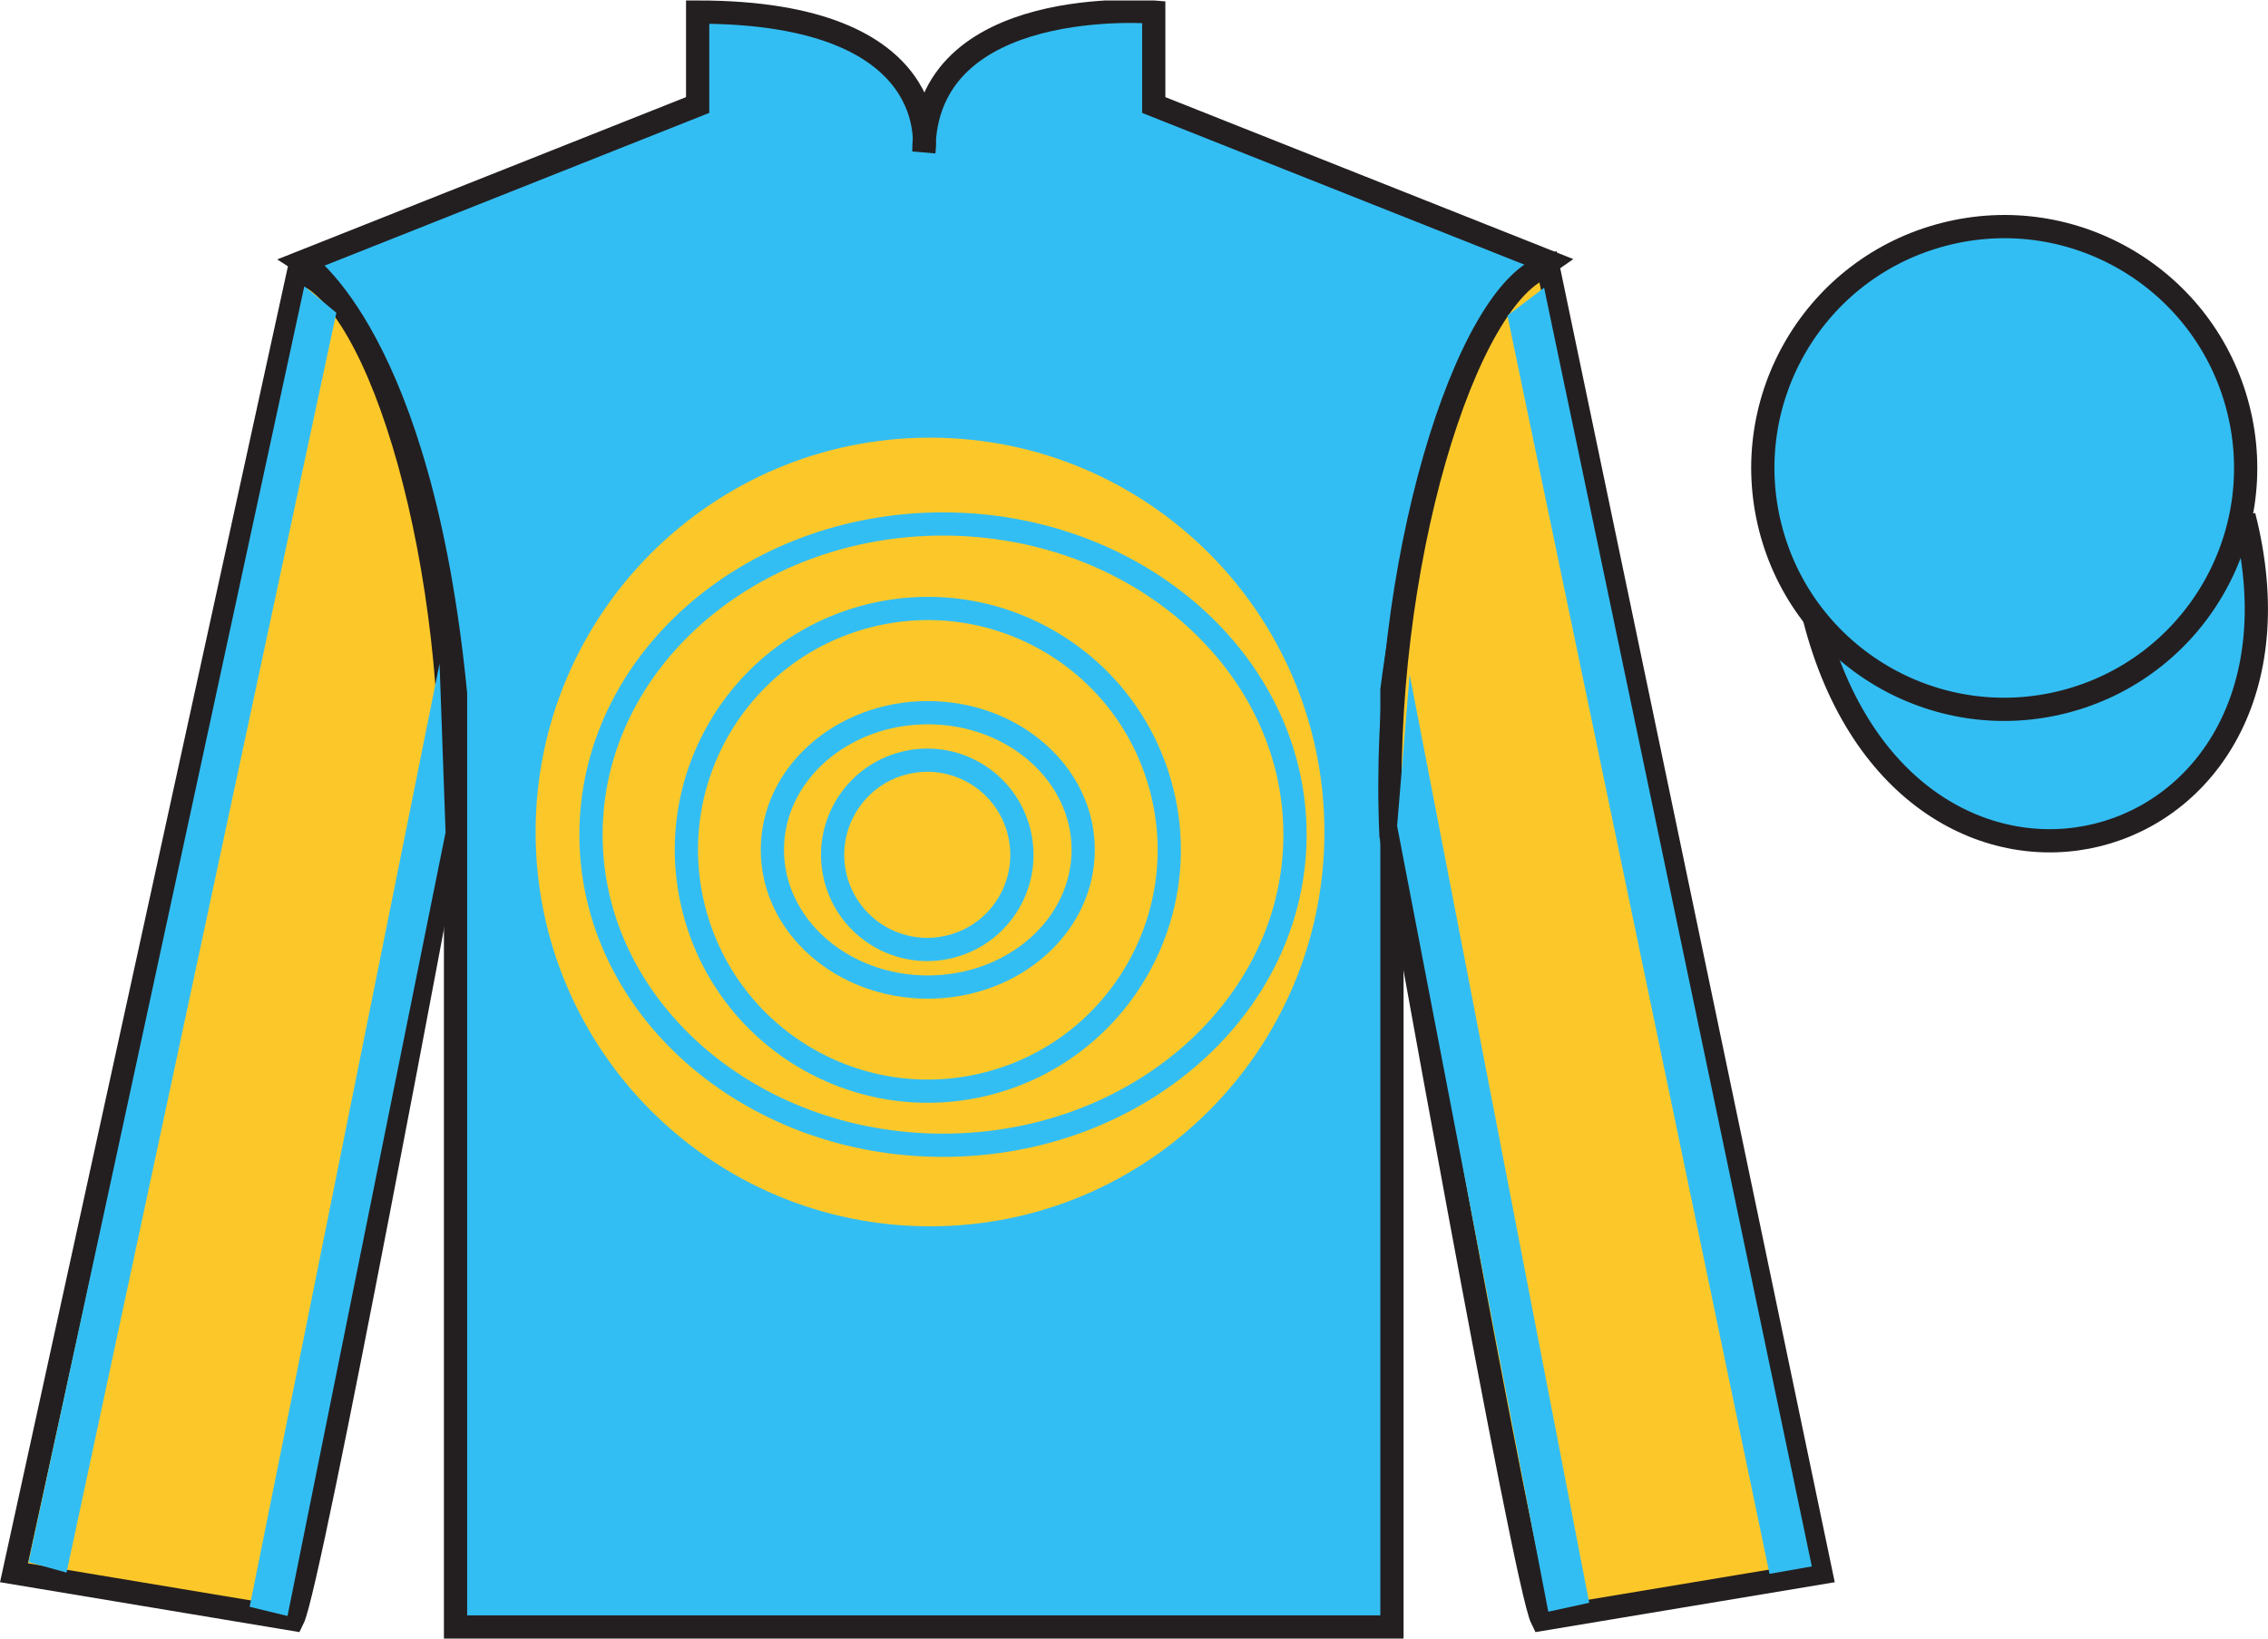 <?xml version="1.0" encoding="UTF-8"?>
<svg xmlns="http://www.w3.org/2000/svg" xmlns:xlink="http://www.w3.org/1999/xlink" width="97.59pt" height="70.52pt" viewBox="0 0 97.59 70.52" version="1.1">
<defs>
<clipPath id="clip1">
  <path d="M 0 70.52 L 97.59 70.52 L 97.59 0.02 L 0 0.02 L 0 70.52 Z M 0 70.52 "/>
</clipPath>
</defs>
<g id="surface0">
<g clip-path="url(#clip1)" clip-rule="nonzero">
<path style=" stroke:none;fill-rule:nonzero;fill:rgb(98.576%,78.399%,16.048%);fill-opacity:1;" d="M 40.195 45.148 C 46.785 45.148 52.129 40.82 52.129 35.484 C 52.129 30.148 46.785 25.816 40.195 25.816 C 33.605 25.816 28.262 30.148 28.262 35.484 C 28.262 40.82 33.605 45.148 40.195 45.148 "/>
<path style="fill:none;stroke-width:10;stroke-linecap:butt;stroke-linejoin:miter;stroke:rgb(25%,75.048%,77.356%);stroke-opacity:1;stroke-miterlimit:4;" d="M 401.953 253.716 C 467.852 253.716 521.289 296.997 521.289 350.356 C 521.289 403.716 467.852 447.036 401.953 447.036 C 336.055 447.036 282.617 403.716 282.617 350.356 C 282.617 296.997 336.055 253.716 401.953 253.716 Z M 401.953 253.716 " transform="matrix(0.1,0,0,-0.1,0,70.52)"/>
<path style=" stroke:none;fill-rule:nonzero;fill:rgb(20.002%,74.273%,94.984%);fill-opacity:1;" d="M 13.02 11.27 C 13.02 11.27 18.102 14.52 19.602 29.852 C 19.602 29.852 19.602 44.852 19.602 70.02 L 59.895 70.02 L 59.895 29.688 C 59.895 29.688 61.684 14.688 66.645 11.27 L 49.645 4.52 L 49.645 0.52 C 49.645 0.52 39.754 -0.312 39.754 6.52 C 39.754 6.52 40.77 0.52 30.02 0.52 L 30.02 4.52 L 13.02 11.27 "/>
<path style="fill:none;stroke-width:10;stroke-linecap:butt;stroke-linejoin:miter;stroke:rgb(13.73%,12.16%,12.549%);stroke-opacity:1;stroke-miterlimit:4;" d="M 130.195 592.505 C 130.195 592.505 181.016 560.005 196.016 406.684 C 196.016 406.684 196.016 256.684 196.016 5.005 L 598.945 5.005 L 598.945 408.325 C 598.945 408.325 616.836 558.325 666.445 592.505 L 496.445 660.005 L 496.445 700.005 C 496.445 700.005 397.539 708.325 397.539 640.005 C 397.539 640.005 407.695 700.005 300.195 700.005 L 300.195 660.005 L 130.195 592.505 Z M 130.195 592.505 " transform="matrix(0.1,0,0,-0.1,0,70.52)"/>
<path style=" stroke:none;fill-rule:nonzero;fill:rgb(98.576%,78.399%,16.048%);fill-opacity:1;" d="M 40.02 52.777 C 49.391 52.777 56.988 45.18 56.988 35.809 C 56.988 26.438 49.391 18.836 40.02 18.836 C 30.645 18.836 23.047 26.438 23.047 35.809 C 23.047 45.18 30.645 52.777 40.02 52.777 "/>
<path style=" stroke:none;fill-rule:nonzero;fill:rgb(98.576%,78.399%,16.048%);fill-opacity:1;" d="M 12.602 69.688 C 13.352 68.188 19.352 35.938 19.352 35.938 C 19.852 24.438 16.352 12.688 12.852 11.688 L 0.602 67.688 L 12.602 69.688 "/>
<path style="fill:none;stroke-width:10;stroke-linecap:butt;stroke-linejoin:miter;stroke:rgb(13.73%,12.16%,12.549%);stroke-opacity:1;stroke-miterlimit:4;" d="M 126.016 8.325 C 133.516 23.325 193.516 345.825 193.516 345.825 C 198.516 460.825 163.516 578.325 128.516 588.325 L 6.016 28.325 L 126.016 8.325 Z M 126.016 8.325 " transform="matrix(0.1,0,0,-0.1,0,70.52)"/>
<path style=" stroke:none;fill-rule:nonzero;fill:rgb(98.576%,78.399%,16.048%);fill-opacity:1;" d="M 78.352 67.688 L 66.602 11.438 C 63.102 12.438 59.352 24.438 59.852 35.938 C 59.852 35.938 65.602 68.188 66.352 69.688 L 78.352 67.688 "/>
<path style="fill:none;stroke-width:10;stroke-linecap:butt;stroke-linejoin:miter;stroke:rgb(13.73%,12.16%,12.549%);stroke-opacity:1;stroke-miterlimit:4;" d="M 783.516 28.325 L 666.016 590.825 C 631.016 580.825 593.516 460.825 598.516 345.825 C 598.516 345.825 656.016 23.325 663.516 8.325 L 783.516 28.325 Z M 783.516 28.325 " transform="matrix(0.1,0,0,-0.1,0,70.52)"/>
<path style="fill:none;stroke-width:10;stroke-linecap:butt;stroke-linejoin:miter;stroke:rgb(13.73%,12.16%,12.549%);stroke-opacity:1;stroke-miterlimit:4;" d="M 866.719 486.88 C 876.055 489.262 881.719 498.794 879.336 508.13 C 876.953 517.466 867.422 523.091 858.086 520.708 C 848.75 518.325 843.125 508.833 845.508 499.497 C 847.891 490.161 857.383 484.497 866.719 486.88 Z M 866.719 486.88 " transform="matrix(0.1,0,0,-0.1,0,70.52)"/>
<path style="fill-rule:nonzero;fill:rgb(20.002%,74.273%,94.984%);fill-opacity:1;stroke-width:10;stroke-linecap:butt;stroke-linejoin:miter;stroke:rgb(13.73%,12.16%,12.549%);stroke-opacity:1;stroke-miterlimit:4;" d="M 780.703 439.262 C 820.391 283.598 1004.336 331.216 965.547 483.208 " transform="matrix(0.1,0,0,-0.1,0,70.52)"/>
<path style=" stroke:none;fill-rule:nonzero;fill:rgb(20.002%,74.273%,94.984%);fill-opacity:1;" d="M 88.809 30.203 C 94.367 28.785 97.723 23.129 96.305 17.57 C 94.887 12.016 89.23 8.656 83.672 10.078 C 78.113 11.496 74.762 17.148 76.176 22.707 C 77.594 28.266 83.254 31.621 88.809 30.203 "/>
<path style="fill:none;stroke-width:10;stroke-linecap:butt;stroke-linejoin:miter;stroke:rgb(13.73%,12.16%,12.549%);stroke-opacity:1;stroke-miterlimit:4;" d="M 888.086 403.169 C 943.672 417.348 977.227 473.911 963.047 529.497 C 948.867 585.044 892.305 618.638 836.719 604.419 C 781.133 590.239 747.617 533.716 761.758 478.13 C 775.938 422.544 832.539 388.989 888.086 403.169 Z M 888.086 403.169 " transform="matrix(0.1,0,0,-0.1,0,70.52)"/>
<path style=" stroke:none;fill-rule:nonzero;fill:rgb(98.576%,78.399%,16.048%);fill-opacity:1;" d="M 40.574 49.289 C 48.941 49.289 55.723 43.305 55.723 35.922 C 55.723 28.539 48.941 22.551 40.574 22.551 C 32.211 22.551 25.43 28.539 25.43 35.922 C 25.43 43.305 32.211 49.289 40.574 49.289 "/>
<path style="fill:none;stroke-width:10;stroke-linecap:butt;stroke-linejoin:miter;stroke:rgb(20.002%,74.273%,94.984%);stroke-opacity:1;stroke-miterlimit:4;" d="M 405.742 212.309 C 489.414 212.309 557.227 272.153 557.227 345.981 C 557.227 419.809 489.414 479.692 405.742 479.692 C 322.109 479.692 254.297 419.809 254.297 345.981 C 254.297 272.153 322.109 212.309 405.742 212.309 Z M 405.742 212.309 " transform="matrix(0.1,0,0,-0.1,0,70.52)"/>
<path style=" stroke:none;fill-rule:nonzero;fill:rgb(98.576%,78.399%,16.048%);fill-opacity:1;" d="M 42.492 46.637 C 48.047 45.219 51.406 39.562 49.988 34.008 C 48.57 28.449 42.914 25.094 37.355 26.512 C 31.797 27.93 28.441 33.586 29.859 39.141 C 31.277 44.699 36.934 48.055 42.492 46.637 "/>
<path style="fill:none;stroke-width:10;stroke-linecap:butt;stroke-linejoin:miter;stroke:rgb(20.002%,74.273%,94.984%);stroke-opacity:1;stroke-miterlimit:4;" d="M 424.922 238.833 C 480.469 253.012 514.062 309.575 499.883 365.122 C 485.703 420.708 429.141 454.262 373.555 440.083 C 317.969 425.903 284.414 369.341 298.594 313.794 C 312.773 258.208 369.336 224.653 424.922 238.833 Z M 424.922 238.833 " transform="matrix(0.1,0,0,-0.1,0,70.52)"/>
<path style=" stroke:none;fill-rule:nonzero;fill:rgb(98.576%,78.399%,16.048%);fill-opacity:1;" d="M 39.922 42.48 C 43.617 42.48 46.609 39.836 46.609 36.574 C 46.609 33.316 43.617 30.672 39.922 30.672 C 36.227 30.672 33.234 33.316 33.234 36.574 C 33.234 39.836 36.227 42.48 39.922 42.48 "/>
<path style="fill:none;stroke-width:10;stroke-linecap:butt;stroke-linejoin:miter;stroke:rgb(20.002%,74.273%,94.984%);stroke-opacity:1;stroke-miterlimit:4;" d="M 399.219 280.395 C 436.172 280.395 466.094 306.841 466.094 339.458 C 466.094 372.036 436.172 398.481 399.219 398.481 C 362.266 398.481 332.344 372.036 332.344 339.458 C 332.344 306.841 362.266 280.395 399.219 280.395 Z M 399.219 280.395 " transform="matrix(0.1,0,0,-0.1,0,70.52)"/>
<path style=" stroke:none;fill-rule:nonzero;fill:rgb(98.576%,78.399%,16.048%);fill-opacity:1;" d="M 40.906 40.734 C 38.73 41.293 36.512 39.977 35.953 37.797 C 35.398 35.617 36.715 33.398 38.891 32.844 C 41.07 32.285 43.289 33.602 43.844 35.781 C 44.402 37.961 43.09 40.18 40.906 40.734 "/>
<path style="fill:none;stroke-width:10;stroke-linecap:butt;stroke-linejoin:miter;stroke:rgb(20.002%,74.273%,94.984%);stroke-opacity:1;stroke-miterlimit:4;" d="M 409.062 297.856 C 387.305 292.27 365.117 305.434 359.531 327.231 C 353.984 349.028 367.148 371.216 388.906 376.762 C 410.703 382.348 432.891 369.184 438.438 347.387 C 444.023 325.591 430.898 303.403 409.062 297.856 Z M 409.062 297.856 " transform="matrix(0.1,0,0,-0.1,0,70.52)"/>
<path style=" stroke:none;fill-rule:nonzero;fill:rgb(20.002%,74.273%,94.984%);fill-opacity:1;" d="M 2.863 67.68 L 14.473 13.461 L 13.094 12.32 L 1.23 67.227 L 2.863 67.68 "/>
<path style=" stroke:none;fill-rule:nonzero;fill:rgb(20.002%,74.273%,94.984%);fill-opacity:1;" d="M 12.371 69.547 L 19.172 35.828 L 18.914 28.559 L 10.742 69.152 L 12.371 69.547 "/>
<path style=" stroke:none;fill-rule:nonzero;fill:rgb(20.002%,74.273%,94.984%);fill-opacity:1;" d="M 76.141 67.734 L 64.863 13.582 L 66.441 12.383 L 77.961 67.414 L 76.141 67.734 "/>
<path style=" stroke:none;fill-rule:nonzero;fill:rgb(20.002%,74.273%,94.984%);fill-opacity:1;" d="M 66.621 69.363 L 60.117 35.547 L 60.656 29.031 L 68.383 68.98 L 66.621 69.363 "/>
</g>
</g>
</svg>

